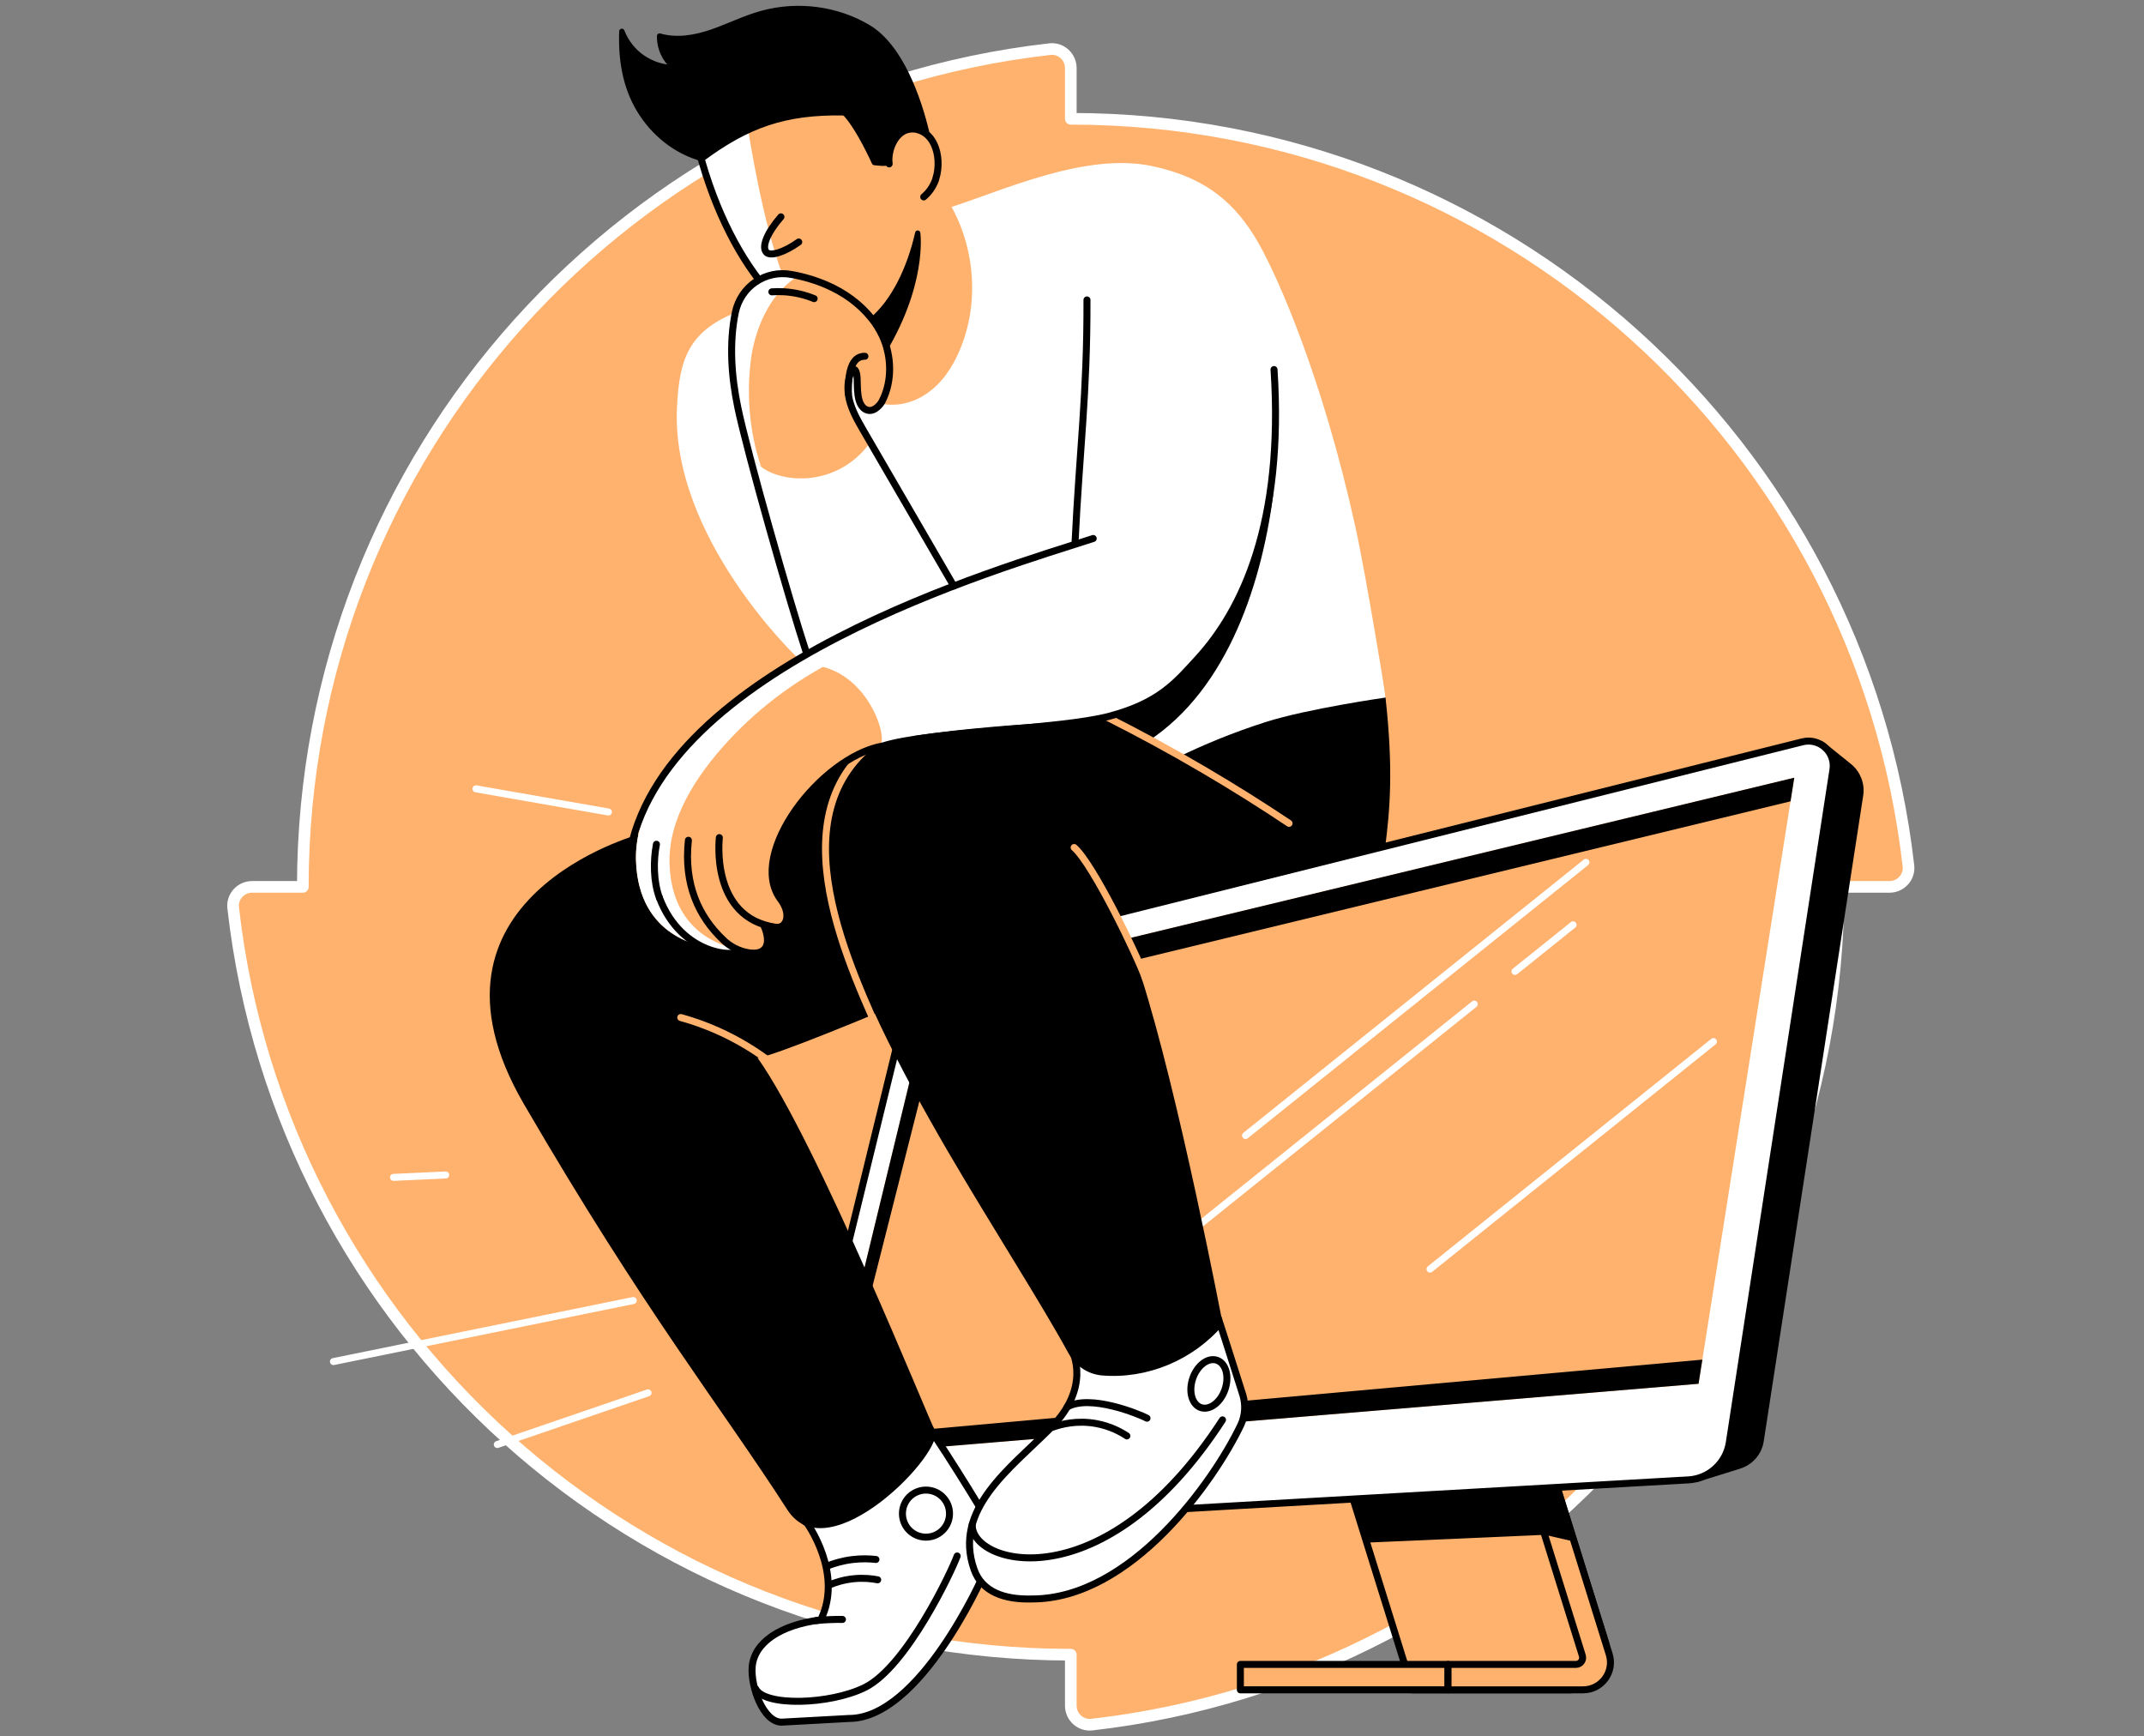 <svg width="368" height="298" viewBox="0 0 368 298" fill="none" xmlns="http://www.w3.org/2000/svg">
<rect x="0" y="0" width="368" height="298" fill="#808080" stroke="none"/>
<path d="M183.795 20.388V11.685C183.795 9.751 182.124 8.212 180.19 8.432C108.018 16.608 51.977 77.836 51.977 152.206H43.273C41.34 152.206 39.801 153.876 40.021 155.81C48.196 227.939 109.424 283.98 183.795 283.98V292.727C183.795 294.661 185.465 296.199 187.399 295.98C259.528 287.76 315.569 226.532 315.569 152.206H324.316C326.25 152.206 327.788 150.536 327.568 148.602C319.349 76.429 258.121 20.388 183.795 20.388Z" fill="#FFB26E" stroke="white" stroke-width="2" stroke-linecap="round" stroke-linejoin="round"/>
<path d="M242.463 290.01H269.336C273.686 290.01 276.79 285.791 275.494 281.637L267.271 255.263L232.253 257.263L242.463 290.006V290.01Z" fill="#FFB26E" stroke="black" stroke-width="1.2" stroke-linecap="round" stroke-linejoin="round"/>
<path d="M248.544 285.648H212.9V290.009H248.544V285.648Z" fill="#FFB26E" stroke="black" stroke-width="1.2" stroke-linecap="round" stroke-linejoin="round"/>
<path d="M267.276 255.267H262.588L271.594 284.147C271.825 284.895 271.27 285.649 270.487 285.649H248.544V290.01H271.719C274.89 290.01 277.154 286.934 276.207 283.909L267.28 255.267H267.276Z" fill="#FFB26E" stroke="black" stroke-width="1.2" stroke-linecap="round" stroke-linejoin="round"/>
<path d="M234.585 264.746L232.253 257.267L267.275 255.267L270.172 264.558L265.124 263.404L234.585 264.746Z" fill="black"/>
<path d="M298.524 251.47L291.258 253.734L312.688 127.85L317.319 131.577C318.775 132.748 319.494 134.606 319.21 136.45L302.137 247.266C301.834 249.242 300.428 250.872 298.52 251.466L298.524 251.47Z" fill="black" stroke="black" stroke-width="1.2" stroke-linecap="round" stroke-linejoin="round"/>
<path d="M289.646 253.984L142.044 262.417C137.797 262.659 134.529 258.729 135.54 254.596L156.002 170.991C156.852 167.517 159.558 164.797 163.029 163.928L309.236 127.337C312.255 126.583 315.063 129.146 314.59 132.218L296.837 247.448C296.282 251.05 293.284 253.77 289.646 253.98V253.984Z" fill="white"/>
<path d="M291.542 237.484L140.504 250.032L160.122 169.15L307.97 133.471L291.542 237.484Z" fill="#FFB26E"/>
<path d="M161.916 172.753L307.329 137.525L307.97 133.471L160.122 169.15L140.504 250.032L291.542 237.484L292.197 233.34L143.174 246.743L161.916 172.753Z" fill="black"/>
<path d="M272.208 147.998L213.792 194.88" stroke="white" stroke-width="1.2" stroke-linecap="round" stroke-linejoin="round"/>
<path d="M253.043 172.325L205.204 210.725" stroke="white" stroke-width="1.2" stroke-linecap="round" stroke-linejoin="round"/>
<path d="M270.005 158.72L260.034 166.719" stroke="white" stroke-width="1.2" stroke-linecap="round" stroke-linejoin="round"/>
<path d="M294.098 178.759L245.45 217.802" stroke="white" stroke-width="1.2" stroke-linecap="round" stroke-linejoin="round"/>
<path d="M289.767 253.98L142.414 262.399C137.982 262.652 134.572 258.551 135.625 254.24L156.297 169.784C156.966 167.057 159.088 164.922 161.811 164.242L309.374 127.313C312.326 126.576 315.074 129.082 314.611 132.086L296.819 247.58C296.274 251.111 293.338 253.781 289.771 253.984L289.767 253.98Z" stroke="black" stroke-width="1.2" stroke-linecap="round" stroke-linejoin="round"/>
<path d="M181.454 52.057C180.151 57.813 155.713 70.948 151.666 74.234C149.327 76.124 144.429 57.995 141.282 57.546C137.37 56.962 133.771 53.545 130.759 49.134C130.265 48.415 129.816 47.696 129.321 46.931C124.06 38.384 120.774 27.772 120.596 27.188V27.142C120.596 27.142 123.295 21.923 138.317 14.505C146.864 10.276 153.204 15.313 156.532 21.386C157.027 22.24 157.433 23.141 157.746 23.995C158.511 25.885 158.917 27.772 159.049 29.392C159.138 30.965 159.8 33.354 162.456 35.169L181.458 52.06L181.454 52.057Z" fill="#FFB26E"/>
<path d="M170.418 262.362L168.691 270.507C168.691 270.507 157.923 294.923 145.734 294.923L134.151 295.557C131.004 295.557 128.815 289.438 129.107 286.031C129.463 281.927 133.895 278.865 140.865 278.011C144.823 270.005 138.48 261.326 138.48 261.326L158.628 243.787C163.305 250.444 170.411 262.362 170.411 262.362H170.418Z" fill="white" stroke="black" stroke-width="1.2" stroke-linecap="round" stroke-linejoin="round"/>
<path d="M184.051 231.912C184.051 231.912 187.38 238.074 180.317 245.09C173.301 252.107 163.586 259.034 167.185 269.332C168.534 273.202 172.404 274.551 177.124 274.416C194.168 274.416 208.429 254.086 212.971 244.553C213.736 242.933 213.825 241.089 213.331 239.427C210.992 232.005 209.102 226.202 209.102 226.202L184.051 231.916V231.912Z" fill="white" stroke="black" stroke-width="1.2" stroke-linecap="round" stroke-linejoin="round"/>
<path d="M166.885 261.593C166.462 268.549 189.49 275.113 209.834 243.677" stroke="black" stroke-width="1.2" stroke-linecap="round" stroke-linejoin="round"/>
<path d="M194.761 163.056L191.379 157.011L237.749 145.406C238.567 139.027 239.183 132.167 237.813 119.708L224.841 111.873L177.93 114.123L151.349 127.572C131.471 137.735 146.312 169.445 162.637 197.507C170.419 210.821 178.514 223.323 183.416 232.272C184.583 234.386 186.698 235.825 189.083 236.049C196.865 236.725 204.778 233.439 209.908 227.413C209.908 227.413 202.307 187.565 195.786 167.324C196.309 167.288 195.373 164.892 194.761 163.052V163.056Z" fill="black"/>
<path d="M109.746 143.177C109.746 143.177 69.314 154.063 89.911 189.458C110.736 225.259 123.508 241.046 135.156 259.126C142.261 270.144 162.545 248.871 160.434 245.411C159.579 244.061 140.374 196.118 130.03 181.545C132.774 181.32 151.392 173.492 151.392 173.492L153.417 139.4L149.594 127.66L109.746 143.177Z" fill="black"/>
<path d="M151.13 126.703C132.558 139.493 146.054 166.338 152.294 180.317" stroke="#FFB26E" stroke-width="1.2" stroke-linecap="round" stroke-linejoin="round"/>
<path d="M148.744 107.601C145.238 109.22 142.041 110.658 139.478 111.919C131.832 115.518 124.904 120.508 119.194 126.717C113.798 132.519 108.896 140.03 109.166 147.766C109.615 161.079 120.725 162.471 121.85 162.564V162.517C124.595 163.507 126.841 163.236 126.976 162.564C127.471 162.788 128.012 162.923 128.596 163.012C133.227 163.82 130.799 158.648 130.08 157.704C131.024 158.153 132.106 158.47 133.362 158.648C134.8 158.829 135.431 156.715 133.676 154.465C127.784 146.281 140.738 129.593 151.396 127.571L157.334 126.941L148.744 107.601Z" fill="#FFB26E"/>
<path d="M149.912 110.207C148.203 111.015 146.63 111.738 145.234 112.41C137.588 116.009 130.66 121 124.951 127.208C119.554 133.054 114.652 140.522 114.923 148.257C115.282 159.77 123.694 162.379 126.663 162.92C125.944 163.28 124.053 163.326 121.85 162.514V162.561C120.725 162.472 109.615 161.076 109.166 147.763C108.896 140.027 113.798 132.516 119.194 126.714C124.951 120.505 131.878 115.561 139.478 111.916C142.041 110.702 145.234 109.217 148.744 107.598L149.912 110.207Z" fill="white"/>
<path d="M216.565 41.485C212.6 34.494 207.328 29.895 197.802 27.905C186.051 25.448 171.641 32.301 162.449 35.167C166.767 42.553 167.526 52.012 164.169 59.882C162.955 62.762 161.154 65.46 158.548 67.169C156.344 68.654 153.465 69.284 150.948 68.565C152.61 65.282 152.521 61.142 150.948 57.771C150.453 56.735 149.869 55.792 149.15 54.892C143.871 52.528 133.263 49.986 131.736 51.246C131.376 51.517 129.461 51.919 129.002 52.058C117.703 55.468 116.016 61.11 115.599 69.907C114.528 92.504 136.374 113.226 136.374 113.226L132.505 115.251C133.405 114.892 134.26 114.667 135.068 114.443C147.167 111.698 152.204 125.012 151.258 127.621C158.633 124.834 190.162 123.439 190.162 123.439C190.162 123.439 196.595 125.866 202.351 129.871C206.587 127.817 211.553 125.735 217.213 123.926C224.436 121.62 237.81 119.715 237.81 119.715C237.81 119.715 235.126 98.926 233.2 90.197C227.569 64.67 219.947 47.462 216.562 41.492L216.565 41.485Z" fill="white"/>
<path d="M238.622 120.612C238.622 120.612 235.129 98.919 233.204 90.19C227.572 64.663 219.951 47.455 216.565 41.485C212.6 34.494 207.328 29.895 197.802 27.905C186.051 25.448 171.641 32.301 162.449 35.167C166.767 42.553 167.526 52.012 164.169 59.882C162.955 62.762 161.154 65.46 158.548 67.169C156.344 68.654 153.465 69.284 150.948 68.565C152.61 65.282 152.521 61.142 150.948 57.771C150.453 56.735 149.869 55.792 149.15 54.892C143.871 52.528 133.263 49.986 131.736 51.246C131.376 51.517 129.461 51.919 129.002 52.058C117.703 55.468 116.016 61.11 115.599 69.907C114.528 92.504 136.374 113.226 136.374 113.226" stroke="#FFB26E" stroke-width="1.2" stroke-linecap="round" stroke-linejoin="round"/>
<path d="M146.542 56.866C147.578 56.418 148.568 55.83 149.465 55.069C153.513 51.786 156.211 45.802 157.517 40C157.517 40 158.82 49.042 150.949 61.455C149.106 59.792 146.542 56.866 146.542 56.866Z" fill="black"/>
<path d="M151.257 61.118C150.35 60.299 149.26 59.167 148.392 58.227C147.958 57.761 147.584 57.344 147.313 57.045C147.178 56.896 147.071 56.775 147 56.693C146.964 56.65 146.936 56.618 146.915 56.597C146.904 56.586 146.897 56.579 146.893 56.572C146.893 56.572 146.89 56.568 146.886 56.565L146.544 56.864C146.317 57.063 146.203 57.163 146.203 57.163C146.203 57.163 146.203 57.166 146.21 57.17C146.213 57.177 146.224 57.184 146.231 57.195C146.249 57.216 146.281 57.248 146.317 57.291C146.391 57.376 146.498 57.498 146.633 57.647C146.904 57.95 147.285 58.37 147.723 58.84C148.595 59.779 149.709 60.94 150.645 61.787L151.254 61.111L151.257 61.118ZM157.519 40.001C157.22 40.044 157.069 40.065 157.067 40.065C157.067 40.065 157.067 40.072 157.067 40.08C157.067 40.094 157.071 40.119 157.074 40.151C157.081 40.215 157.092 40.311 157.099 40.443C157.117 40.702 157.138 41.094 157.138 41.603C157.138 42.621 157.056 44.113 156.732 45.992C156.085 49.748 154.465 55.056 150.563 61.207L151.332 61.694C155.301 55.433 156.964 50.015 157.629 46.145C157.964 44.212 158.05 42.667 158.05 41.603C158.05 41.069 158.028 40.656 158.007 40.375C157.996 40.233 157.985 40.126 157.978 40.051C157.975 40.015 157.971 39.983 157.968 39.966C157.968 39.955 157.968 39.948 157.968 39.941C157.968 39.941 157.968 39.937 157.968 39.934C157.968 39.934 157.817 39.955 157.516 39.998L157.519 40.001ZM149.755 55.422C153.92 52.044 156.651 45.946 157.964 40.101L157.078 39.901C155.782 45.661 153.116 51.524 149.186 54.714L149.759 55.422H149.755ZM146.726 57.284C147.794 56.818 148.826 56.212 149.762 55.415L149.171 54.721C148.31 55.454 147.36 56.017 146.363 56.451L146.726 57.284ZM150.951 61.456L150.645 61.794C150.745 61.883 150.88 61.926 151.012 61.908C151.144 61.89 151.261 61.816 151.336 61.702L150.951 61.459V61.456ZM157.519 40.001L157.968 39.937C157.936 39.72 157.754 39.556 157.533 39.549C157.313 39.542 157.12 39.691 157.071 39.905L157.516 40.005L157.519 40.001ZM149.467 55.07L149.179 54.717L149.171 54.724L149.467 55.07ZM146.544 56.867L146.363 56.451C146.231 56.508 146.131 56.625 146.099 56.768C146.067 56.91 146.106 57.06 146.203 57.166L146.544 56.867Z" fill="black"/>
<path d="M141.367 57.543H141.278C137.366 56.959 133.767 53.542 130.755 49.131C130.261 48.412 129.812 47.693 129.317 46.928C124.056 38.38 120.77 27.769 120.592 27.185V27.139C120.592 27.139 121.941 24.529 128.103 20.347C128.734 24.348 130.848 37.708 134.265 47.063C134.625 48.052 134.76 46.703 135.166 47.647C136.875 51.829 138.943 55.382 141.374 57.543H141.367Z" fill="white"/>
<path d="M119.977 25.904C125.626 47.224 137.836 58.879 145.974 57.209" stroke="black" stroke-width="1.2" stroke-linecap="round" stroke-linejoin="round"/>
<path d="M120.547 27.229C128.328 21.473 134.715 19.223 144.607 19.358C144.832 19.358 145.056 19.447 145.237 19.629C146.946 21.562 148.79 25.072 150.096 27.905C151.086 27.994 151.627 28.087 152.571 27.951C154.279 27.097 156.305 24.712 157.967 23.858C158.551 22.733 158.551 24.171 159.135 23.05C157.697 16.841 154.546 8.027 149.107 4.745C143.664 1.463 136.829 0.609 130.713 2.317C127.791 3.126 125.046 4.521 122.166 5.511C119.287 6.5 116.14 7.041 113.217 6.187C113.171 8.255 114.118 10.323 115.737 11.584C113.805 11.63 111.961 11 110.341 9.921C108.721 8.843 107.461 7.223 106.742 5.379C106.56 10.103 107.283 14.78 109.711 18.828C112.139 22.875 116.008 26.022 120.55 27.239L120.547 27.229Z" fill="black"/>
<path d="M109.315 19.052C111.796 23.188 115.758 26.42 120.425 27.666L120.66 26.787C116.242 25.605 112.469 22.54 110.094 18.582L109.315 19.052ZM106.282 5.354C106.1 10.131 106.826 14.905 109.315 19.052L110.094 18.582C107.727 14.634 107.012 10.053 107.19 5.386L106.282 5.35V5.354ZM110.586 9.536C109.048 8.511 107.848 6.97 107.158 5.208L106.31 5.539C107.061 7.465 108.379 9.159 110.08 10.295L110.586 9.536ZM115.719 11.124C113.893 11.167 112.138 10.572 110.586 9.536L110.08 10.295C111.764 11.416 113.697 12.082 115.74 12.035L115.719 11.124ZM112.757 6.172C112.711 8.379 113.715 10.587 115.452 11.939L116.011 11.22C114.512 10.053 113.626 8.123 113.668 6.194L112.757 6.172ZM122.012 5.076C119.172 6.051 116.128 6.56 113.337 5.745L113.081 6.617C116.135 7.511 119.392 6.938 122.308 5.937L122.012 5.076ZM130.584 1.876C129.096 2.289 127.658 2.848 126.245 3.421C124.825 3.997 123.436 4.588 122.012 5.076L122.308 5.937C123.764 5.439 125.184 4.834 126.587 4.264C127.996 3.691 129.392 3.15 130.826 2.751L130.584 1.876ZM149.337 4.353C143.784 1.004 136.818 0.135 130.584 1.876L130.83 2.751C136.828 1.075 143.535 1.915 148.867 5.133L149.337 4.353ZM159.575 22.946C158.849 19.821 157.696 16.033 156.026 12.601C154.364 9.18 152.167 6.062 149.337 4.353L148.867 5.133C151.477 6.706 153.577 9.64 155.207 13C156.834 16.35 157.973 20.07 158.689 23.153L159.575 22.946ZM158.365 24.067C158.429 23.943 158.479 23.872 158.507 23.832C158.539 23.793 158.536 23.811 158.493 23.832C158.354 23.893 158.233 23.804 158.329 23.854C158.379 23.879 158.646 24.05 158.967 23.907C159.102 23.847 159.205 23.747 159.287 23.647C159.369 23.544 159.451 23.416 159.533 23.259L158.724 22.839C158.66 22.964 158.611 23.035 158.582 23.074C158.55 23.113 158.554 23.096 158.596 23.074C158.735 23.014 158.856 23.103 158.76 23.053C158.71 23.028 158.443 22.857 158.123 23C157.988 23.06 157.884 23.16 157.802 23.259C157.721 23.363 157.639 23.491 157.557 23.647L158.365 24.067ZM152.769 28.357C153.687 27.898 154.666 27.043 155.581 26.246C156.525 25.42 157.4 24.658 158.173 24.263L157.756 23.455C156.863 23.914 155.894 24.769 154.983 25.562C154.04 26.385 153.153 27.15 152.363 27.545L152.769 28.36V28.357ZM150.049 28.357C151.018 28.446 151.619 28.542 152.63 28.4L152.502 27.499C151.623 27.624 151.142 27.542 150.135 27.453L150.053 28.36L150.049 28.357ZM144.891 19.931C146.55 21.811 148.373 25.264 149.676 28.097L150.501 27.716C149.198 24.883 147.33 21.319 145.571 19.329L144.888 19.931H144.891ZM144.603 19.814C144.703 19.814 144.813 19.853 144.913 19.949L145.557 19.305C145.293 19.041 144.955 18.902 144.606 18.902V19.814H144.603ZM120.813 27.595C124.679 24.737 128.178 22.761 131.923 21.515C135.668 20.269 139.687 19.746 144.596 19.814L144.606 18.902C139.623 18.835 135.5 19.365 131.635 20.65C127.769 21.935 124.184 23.964 120.268 26.862L120.809 27.592L120.813 27.595ZM106.734 5.371L107.158 5.208C107.079 5.008 106.869 4.887 106.659 4.923C106.446 4.959 106.289 5.14 106.282 5.354L106.737 5.371H106.734ZM115.729 11.58L115.74 12.035C115.932 12.032 116.1 11.907 116.16 11.722C116.221 11.541 116.16 11.338 116.007 11.22L115.729 11.58ZM113.209 6.183L113.337 5.745C113.202 5.706 113.056 5.731 112.942 5.816C112.828 5.902 112.761 6.034 112.757 6.172L113.213 6.183H113.209ZM159.13 23.046L159.533 23.256C159.582 23.16 159.597 23.049 159.572 22.942L159.13 23.046ZM157.963 23.854L158.169 24.26C158.255 24.217 158.322 24.149 158.365 24.064L157.963 23.854ZM152.566 27.948L152.63 28.4C152.68 28.393 152.726 28.378 152.769 28.357L152.566 27.951V27.948ZM150.092 27.901L149.679 28.09C149.747 28.239 149.889 28.339 150.053 28.353L150.096 27.901H150.092ZM145.233 19.625L145.575 19.322C145.575 19.322 145.56 19.308 145.557 19.301L145.236 19.621L145.233 19.625ZM144.603 19.354L144.596 19.81H144.603V19.354ZM120.542 27.225L120.425 27.663C120.56 27.698 120.702 27.67 120.813 27.588L120.542 27.221V27.225Z" fill="black"/>
<path d="M160.848 29.838C160.759 30.197 160.666 30.557 160.577 30.874C160.129 32.087 159.41 33.077 158.552 33.796C158.146 34.109 157.744 34.337 157.292 34.515C156.978 34.651 156.662 34.697 156.348 34.74L154.593 31.636L152.614 28.129C152.614 27.905 152.568 27.68 152.568 27.499C152.568 25.342 153.646 23.227 155.177 22.462C155.359 22.373 155.583 22.28 155.807 22.238C156.484 22.056 157.203 22.102 157.876 22.373C158.73 22.686 159.495 23.316 160.033 24.217C160.933 25.655 161.247 27.858 160.841 29.838H160.848Z" fill="#FFB26E"/>
<path d="M152.617 28.129C152.617 27.905 152.57 27.68 152.57 27.499C152.57 25.342 153.649 23.227 155.18 22.462C155.361 22.373 155.585 22.28 155.81 22.238C156.486 22.056 157.205 22.102 157.878 22.373C158.732 22.686 159.498 23.316 160.035 24.217C160.936 25.655 161.249 27.858 160.843 29.838C160.754 30.197 160.662 30.557 160.573 30.874C160.124 32.087 159.405 33.077 158.547 33.796" stroke="black" stroke-width="1.2" stroke-linecap="round" stroke-linejoin="round"/>
<path d="M151.078 68.127C150.633 67.995 150.27 67.87 149.911 67.671L149.469 68.465C149.918 68.714 150.363 68.86 150.818 68.999L151.078 68.127ZM149.911 67.671C149.69 67.55 149.412 67.628 149.291 67.849C149.17 68.07 149.248 68.347 149.469 68.469L149.911 67.675V67.671ZM150.818 68.999C151.06 69.07 151.313 68.935 151.384 68.693C151.456 68.451 151.32 68.198 151.078 68.127L150.818 68.999Z" fill="black"/>
<path d="M150.942 68.562C150.761 68.968 149.817 70.181 148.917 69.911C147.297 69.416 147.568 66.134 147.479 64.785C147.297 61.998 145.859 63.076 145.681 63.436C144.873 64.92 144.873 66.942 145.232 68.562C145.681 70.495 146.671 72.25 147.66 73.958C148.109 74.766 148.604 75.532 149.056 76.344C142.353 85.069 130.299 82.416 129.085 78.006C129.085 77.975 129.07 77.945 129.039 77.917C128.138 74.453 127.419 71.577 127.013 69.733C125.935 64.472 125.529 58.893 126.608 53.632C127.056 51.564 128.27 49.809 129.89 48.73C131.552 47.605 133.624 47.111 135.735 47.516C137.76 47.876 139.736 48.46 141.626 49.271C144.549 50.532 147.205 52.418 149.184 54.892C149.903 55.793 150.487 56.736 150.981 57.772C152.512 61.19 152.644 65.283 150.935 68.565L150.942 68.562Z" fill="#FFB26E"/>
<path d="M128.951 61.232C129.716 56.195 132.144 50.574 136.508 47.694C136.238 47.648 136.013 47.559 135.743 47.513C133.628 47.107 131.56 47.602 129.898 48.726C128.278 49.805 127.064 51.56 126.616 53.628C125.537 58.847 125.897 64.468 127.021 69.729C127.381 71.573 128.1 74.453 129.047 77.913C129.047 77.944 129.062 77.974 129.093 78.002C129.318 78.767 129.859 79.44 130.624 80.07C128.598 74.179 128.061 67.251 128.962 61.225L128.951 61.232Z" fill="white"/>
<path d="M184.52 93.184C185.282 77.215 186.617 67.853 186.57 51.471" stroke="black" stroke-width="1.2" stroke-linecap="round" stroke-linejoin="round"/>
<path d="M190.254 123.431C190.795 123.613 192.234 124.239 197.046 127.208C210.898 118.166 216.775 99.591 218.661 83.897C216.369 97.523 210.673 107.195 206.22 112.77C198.798 122.125 190.254 123.428 190.254 123.428V123.431Z" fill="black"/>
<path d="M219.218 65.503H218.994C219.083 70.362 218.905 76.926 218.05 84.032C218.994 78.5 219.446 72.338 219.218 65.503Z" fill="black"/>
<path d="M190.215 123.187C195.541 125.874 201.08 128.871 206.772 132.218C211.912 135.24 216.739 138.284 221.253 141.302" stroke="#FFB26E" stroke-width="1.2" stroke-linecap="round" stroke-linejoin="round"/>
<path d="M113.19 154.088L113.614 153.924L113.19 154.088Z" stroke="black" stroke-width="1.2" stroke-miterlimit="10"/>
<path d="M113.19 154.088C115.105 159.118 118.476 161.706 121.424 162.852C122.89 163.422 124.257 163.639 125.29 163.617C125.802 163.607 126.254 163.539 126.603 163.407" stroke="black" stroke-width="1.2" stroke-linecap="round" stroke-linejoin="round"/>
<path d="M112.673 144.89C112.121 147.734 112.16 151.376 113.189 154.088" stroke="black" stroke-width="1.2" stroke-linecap="round" stroke-linejoin="round"/>
<path d="M118.158 144.207C117.332 151.818 119.952 157.303 124.046 161.219C124.046 161.219 124.046 161.219 124.049 161.223C125.238 162.408 126.758 163.216 128.424 163.501C129.638 163.7 130.535 163.54 131.101 163.01C131.667 162.479 131.778 161.707 131.717 160.999C131.657 160.279 131.411 159.525 131.14 158.898" stroke="black" stroke-width="1.2" stroke-linecap="round" stroke-linejoin="round"/>
<path d="M123.467 143.751C123.467 143.751 123.467 143.755 123.467 143.758C123.467 143.765 123.467 143.776 123.467 143.79C123.467 143.819 123.46 143.858 123.456 143.908C123.446 144.011 123.435 144.16 123.424 144.349C123.399 144.726 123.378 145.268 123.389 145.919C123.406 147.218 123.549 148.977 124.044 150.792C124.538 152.604 125.389 154.494 126.838 156.032C128.297 157.577 130.341 158.745 133.171 159.144H133.178C133.659 159.204 134.1 159.072 134.438 158.77C134.769 158.474 134.965 158.051 135.036 157.577C135.179 156.637 134.837 155.431 133.915 154.242C132.537 152.33 132.238 149.892 132.776 147.225C133.313 144.559 134.68 141.701 136.57 139.009C140.365 133.62 146.171 129.046 151.336 128.06" stroke="black" stroke-width="1.2" stroke-linecap="round" stroke-linejoin="round"/>
<path d="M218.676 63.421C220.402 89.835 213.197 104.714 205.633 112.991C201.845 117.134 199.029 120.612 190.454 122.905C181.907 125.187 159.423 125.532 151.57 128.017" stroke="black" stroke-width="1.2" stroke-linecap="round" stroke-linejoin="round"/>
<path d="M205.184 218.246C205.437 218.246 205.64 218.043 205.64 217.791C205.64 217.538 205.437 217.335 205.184 217.335V218.246ZM147.256 217.335C147.003 217.335 146.8 217.538 146.8 217.791C146.8 218.043 147.003 218.246 147.256 218.246V217.335Z" fill="black"/>
<path d="M134.039 37.214C131.661 39.948 130.679 42.397 131.551 43.305C132.245 44.027 134.62 43.308 137.097 41.532" stroke="black" stroke-width="1.2" stroke-linecap="round" stroke-linejoin="round"/>
<path d="M132.482 50.086C133.717 50 135.348 50.029 137.195 50.449C138.163 50.67 139.018 50.958 139.74 51.253" stroke="black" stroke-width="1.2" stroke-linecap="round" stroke-linejoin="round"/>
<path d="M148.455 61.143C145.59 61.107 145.615 65.514 145.615 67.611" stroke="black" stroke-width="1.2" stroke-linecap="round" stroke-linejoin="round"/>
<path d="M163.705 100.57C161.028 95.96 158.579 91.742 155.991 87.288C153.407 82.835 150.819 78.385 148.142 73.776C147.148 72.06 146.194 70.362 145.764 68.507C145.415 66.941 145.433 65.047 146.17 63.698C146.17 63.694 146.173 63.687 146.177 63.684C146.177 63.691 146.23 63.609 146.355 63.527C146.472 63.449 146.572 63.424 146.632 63.427C146.661 63.427 146.743 63.438 146.842 63.616C146.956 63.815 147.074 64.189 147.116 64.858C147.138 65.186 147.138 65.617 147.152 66.14C147.166 66.649 147.191 67.222 147.266 67.774C147.341 68.322 147.472 68.877 147.711 69.34C147.953 69.81 148.32 70.219 148.879 70.387C149.562 70.593 150.189 70.219 150.587 69.874C150.993 69.525 151.31 69.08 151.438 68.806C151.438 68.806 151.445 68.796 151.445 68.788C153.168 65.371 153.065 61.096 151.445 57.618C150.936 56.55 150.334 55.575 149.59 54.649C147.558 52.107 144.842 50.178 141.859 48.893C139.94 48.071 137.929 47.476 135.875 47.109C133.639 46.682 131.453 47.205 129.695 48.394C127.975 49.541 126.698 51.395 126.221 53.577C125.124 58.924 125.537 64.57 126.626 69.867C128.207 77.538 135.544 103.325 138.423 112.061" stroke="black" stroke-width="1.2" stroke-linecap="round" stroke-linejoin="round"/>
<path d="M187.641 92.415C171.593 97.63 113.188 114.286 107.952 147.186" stroke="black" stroke-width="1.2" stroke-linecap="round" stroke-linejoin="round"/>
<path d="M116.845 174.628C119.337 175.319 122.377 176.386 125.656 178.092C129.315 179.993 132.181 182.114 134.292 183.923" stroke="#FFB26E" stroke-width="1.2" stroke-linecap="round" stroke-linejoin="round"/>
<path d="M184.37 145.452C187.641 148.282 195.287 164.152 196.686 168.114" stroke="#FFB26E" stroke-width="1.2" stroke-linecap="round" stroke-linejoin="round"/>
<path d="M210.266 238.45C211.03 236.208 210.408 233.967 208.879 233.447C207.349 232.926 205.49 234.322 204.726 236.564C203.963 238.807 204.584 241.047 206.114 241.568C207.644 242.089 209.503 240.693 210.266 238.45Z" stroke="black" stroke-width="1.2" stroke-linecap="round" stroke-linejoin="round"/>
<path d="M183.174 241.463C187.09 239.235 195.47 242.649 196.876 243.393" stroke="black" stroke-width="1.2" stroke-linecap="round" stroke-linejoin="round"/>
<path d="M180.764 244.915C182.053 244.46 184.783 243.694 188.151 244.31C190.571 244.755 192.365 245.738 193.419 246.432" stroke="black" stroke-width="1.2" stroke-linecap="round" stroke-linejoin="round"/>
<path d="M158.935 263.808C161.167 263.808 162.976 261.999 162.976 259.768C162.976 257.536 161.167 255.728 158.935 255.728C156.704 255.728 154.895 257.536 154.895 259.768C154.895 261.999 156.704 263.808 158.935 263.808Z" stroke="black" stroke-width="1.2" stroke-linecap="round" stroke-linejoin="round"/>
<path d="M144.6 277.929C143.949 277.919 143.269 277.922 142.557 277.951C141.681 277.983 140.848 278.043 140.062 278.125" stroke="black" stroke-width="1.2" stroke-linecap="round" stroke-linejoin="round"/>
<path d="M150.648 271.127C149.648 270.934 148.235 270.774 146.558 270.938C144.753 271.116 143.308 271.604 142.333 272.02" stroke="black" stroke-width="1.2" stroke-linecap="round" stroke-linejoin="round"/>
<path d="M150.35 267.634C149.282 267.513 147.886 267.456 146.277 267.656C144.536 267.873 143.102 268.321 142.052 268.738" stroke="black" stroke-width="1.2" stroke-linecap="round" stroke-linejoin="round"/>
<path d="M129.706 289.84C131.173 292.869 142.35 292.592 148.413 289.623C155.66 286.074 163.442 269.432 164.293 267.036" stroke="black" stroke-width="1.2" stroke-linecap="round" stroke-linejoin="round"/>
<path d="M81.701 135.382L104.434 139.355" stroke="white" stroke-width="1.2" stroke-linecap="round" stroke-linejoin="round"/>
<path d="M67.546 202.06L76.499 201.65" stroke="white" stroke-width="1.2" stroke-linecap="round" stroke-linejoin="round"/>
<path d="M57.23 233.675L108.694 223.198" stroke="white" stroke-width="1.2" stroke-linecap="round" stroke-linejoin="round"/>
<path d="M111.228 239.042L85.356 247.909" stroke="white" stroke-width="1.2" stroke-linecap="round" stroke-linejoin="round"/>
</svg>

